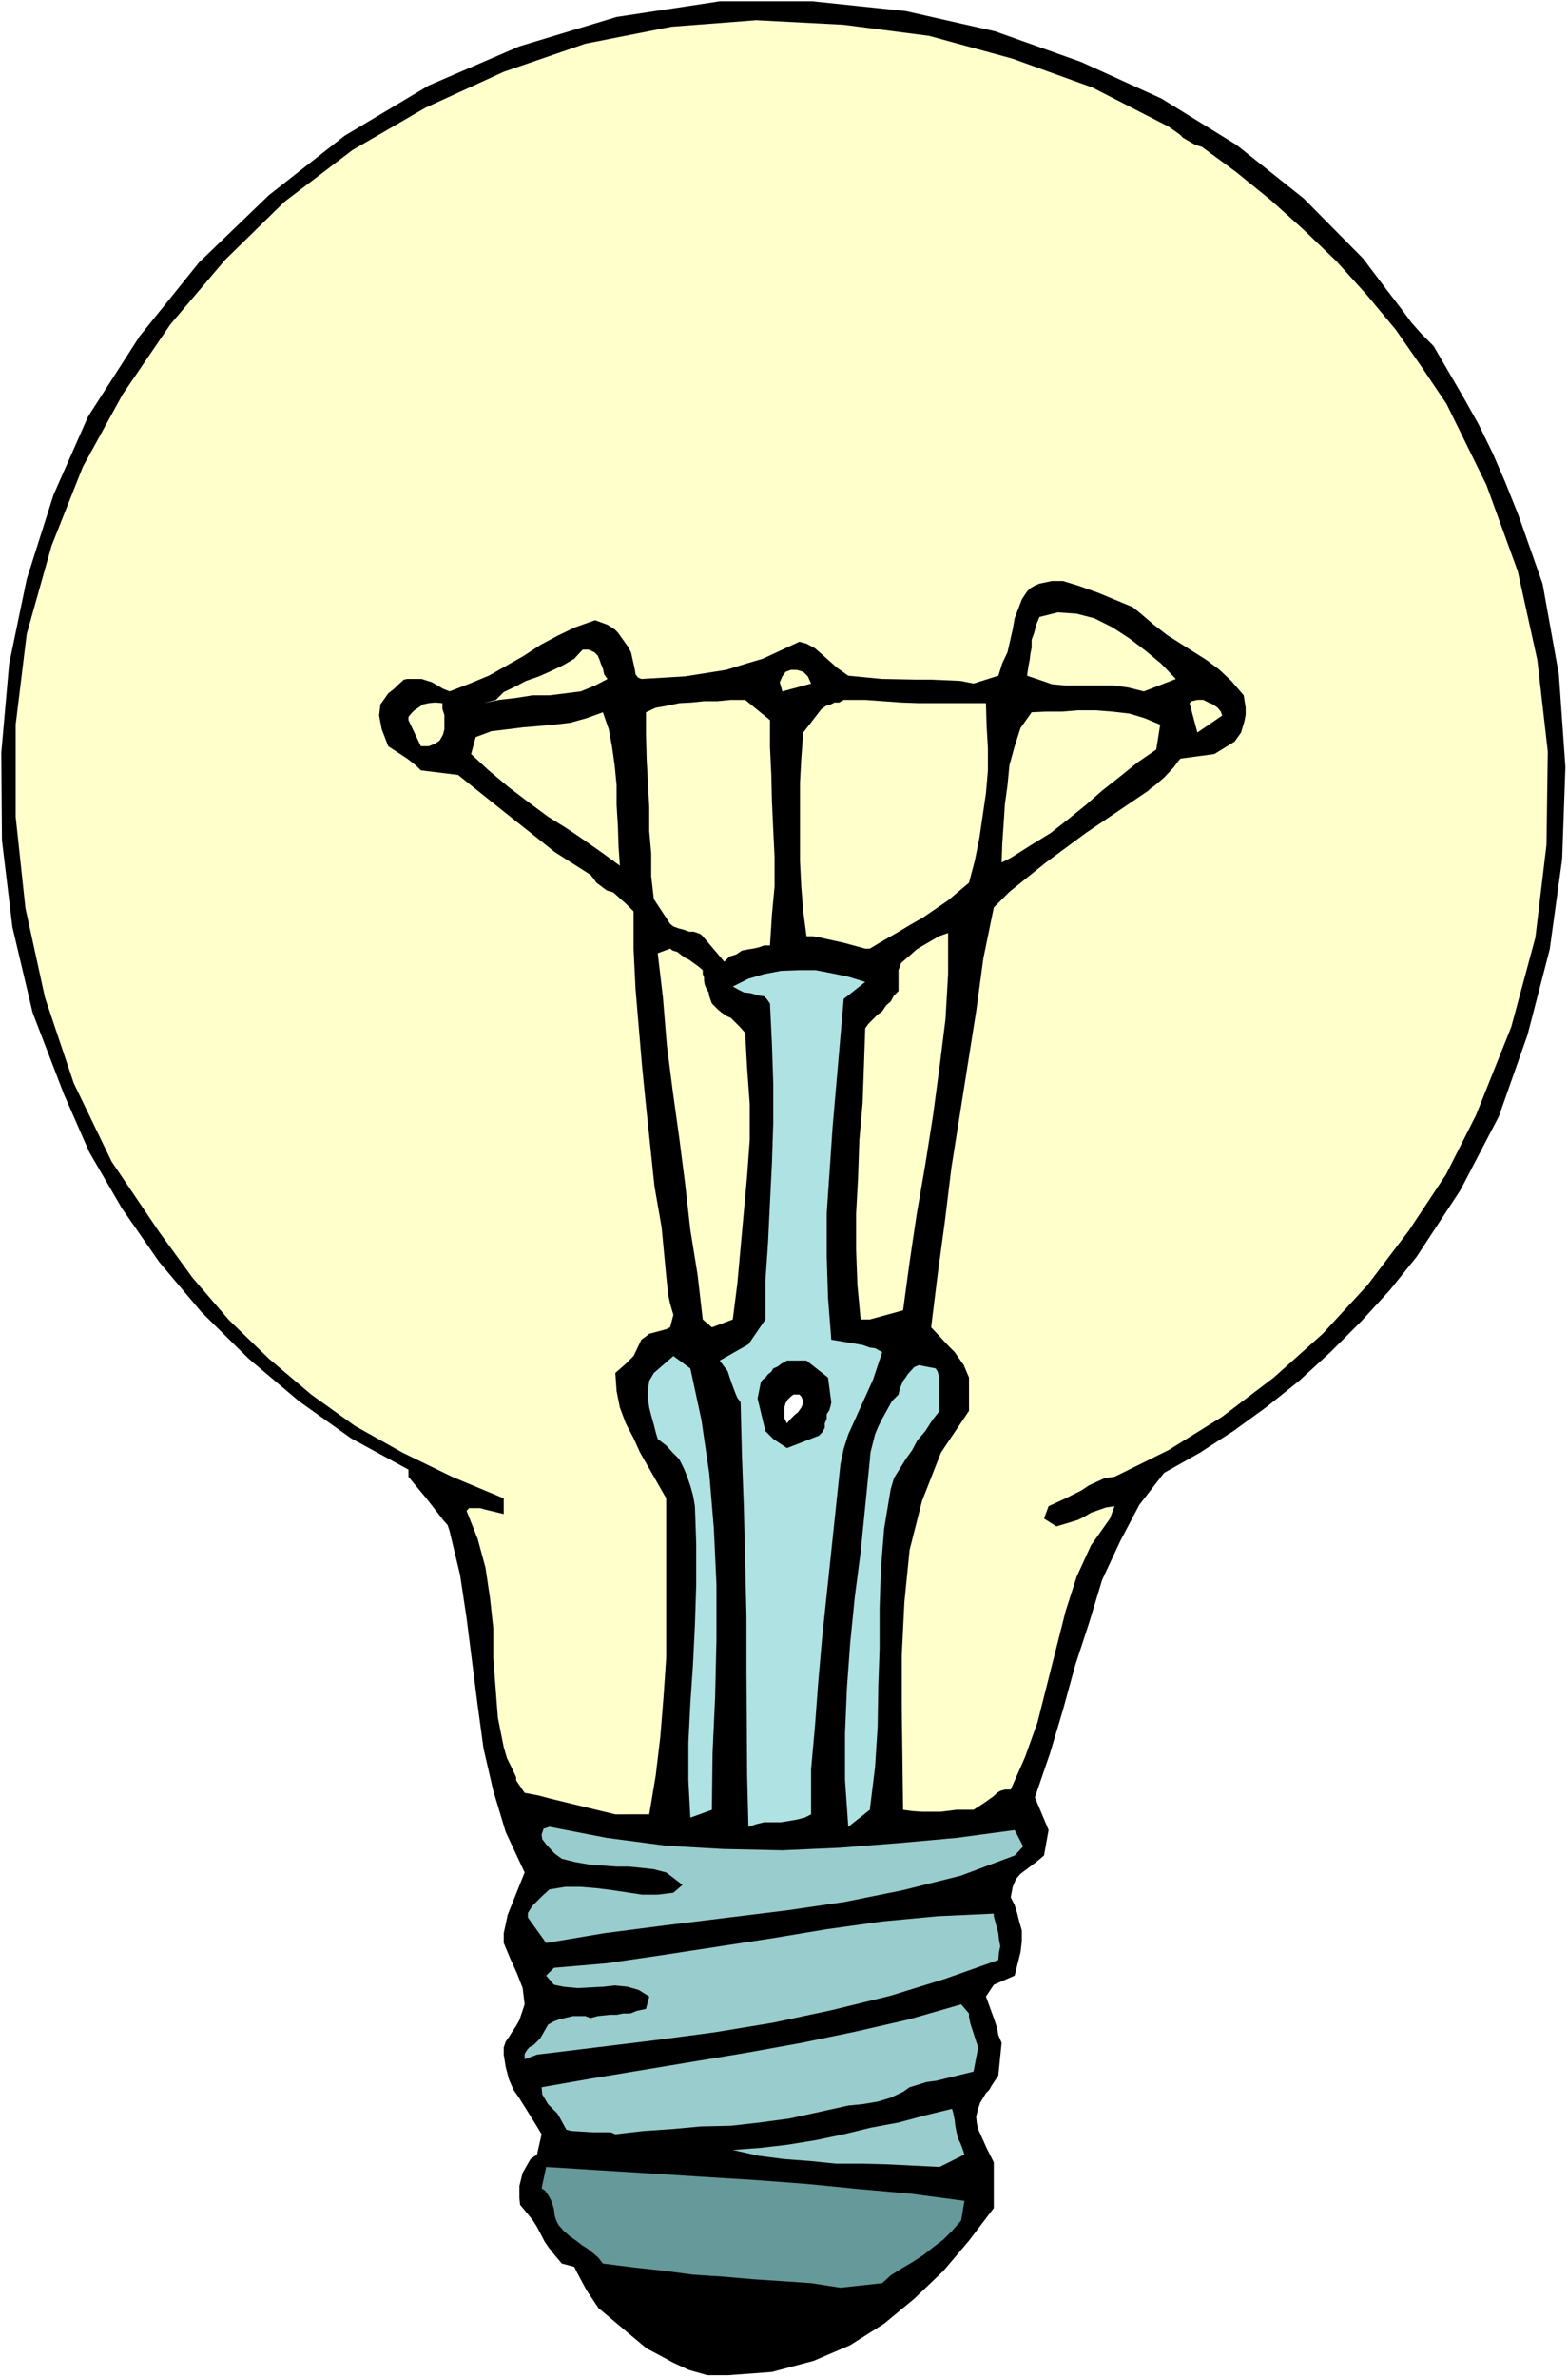 <?xml version="1.0" encoding="UTF-8" standalone="no"?>
<svg
   version="1.0"
   width="102.731mm"
   height="155.668mm"
   id="svg26"
   sodipodi:docname="Light Bulb 66.wmf"
   xmlns:inkscape="http://www.inkscape.org/namespaces/inkscape"
   xmlns:sodipodi="http://sodipodi.sourceforge.net/DTD/sodipodi-0.dtd"
   xmlns="http://www.w3.org/2000/svg"
   xmlns:svg="http://www.w3.org/2000/svg">
  <rect width="100%" height="100%" fill="#333333" stroke="none"/>
  <sodipodi:namedview
     id="namedview26"
     pagecolor="#ffffff"
     bordercolor="#000000"
     borderopacity="0.25"
     inkscape:showpageshadow="2"
     inkscape:pageopacity="0.0"
     inkscape:pagecheckerboard="0"
     inkscape:deskcolor="#d1d1d1"
     inkscape:document-units="mm" />
  <defs
     id="defs1">
    <pattern
       id="WMFhbasepattern"
       patternUnits="userSpaceOnUse"
       width="6"
       height="6"
       x="0"
       y="0" />
  </defs>
  <path
     style="fill:#ffffff;fill-opacity:1;fill-rule:evenodd;stroke:none"
     d="M 0,588.353 H 388.274 V 0 H 0 Z"
     id="path1" />
  <path
     style="fill:#000000;fill-opacity:1;fill-rule:evenodd;stroke:none"
     d="m 175.152,587.868 -4.524,-1.293 -3.878,-1.778 -3.555,-1.939 -3.07,-1.616 -2.908,-2.424 -9.048,-7.595 -1.293,-1.939 -1.616,-2.424 -2.262,-4.201 -0.808,-1.616 -3.07,-0.808 -1.777,-2.101 -1.293,-1.616 -1.131,-1.616 -1.939,-3.717 -1.131,-1.778 -1.454,-1.778 -1.616,-1.939 -0.162,-1.616 v -3.07 l 0.808,-3.232 1.939,-3.393 1.616,-1.131 1.131,-5.009 -1.454,-2.424 -4.039,-6.464 -1.454,-2.101 -1.131,-2.585 -0.808,-3.07 -0.485,-3.07 v -1.778 l 0.485,-1.454 0.808,-1.131 0.808,-1.293 0.969,-1.454 0.808,-1.454 1.293,-3.878 -0.485,-4.04 -1.454,-3.717 -1.616,-3.555 -1.616,-3.878 v -2.424 l 0.969,-4.525 4.201,-10.503 -4.686,-10.019 -3.07,-10.18 -2.424,-10.503 -1.454,-10.665 -2.747,-21.653 -1.616,-10.665 -2.585,-10.827 -0.485,-1.454 -1.131,-1.293 -3.878,-5.009 -4.686,-5.656 v -1.778 L 86.929,355.985 74.003,346.775 61.562,336.271 49.928,324.798 39.425,312.356 30.215,299.105 22.136,285.208 15.835,270.827 8.079,250.628 3.07,229.459 0.485,207.968 0.323,186.315 2.262,164.338 6.625,143.331 13.249,122.486 21.813,103.095 34.578,83.219 49.282,64.96 66.571,48.316 85.314,33.611 106.157,21.168 128.617,11.473 152.692,4.201 178.222,0.323 h 22.944 l 23.106,2.424 22.136,5.009 21.328,7.595 19.874,9.049 18.582,11.473 16.643,13.25 14.704,14.866 5.494,7.272 4.201,5.494 2.262,3.07 2.424,2.747 3.07,3.07 7.433,12.766 3.716,6.625 3.555,7.272 3.07,7.11 3.232,8.08 5.978,16.967 4.039,22.461 1.616,22.946 -0.808,22.784 -3.07,22.3 -5.494,21.168 -7.109,20.199 -9.533,18.26 -10.826,16.482 -6.625,8.241 -7.109,7.756 -7.594,7.595 -7.756,7.11 -8.079,6.464 -8.241,5.979 -8.241,5.333 -8.887,5.009 -6.14,7.918 -4.686,8.888 -4.524,9.695 -3.232,10.665 -3.393,10.342 -3.07,11.15 -3.232,10.827 -3.716,10.827 3.393,8.08 -1.131,6.302 -1.939,1.616 -3.878,2.909 -1.131,1.293 -0.808,1.939 -0.485,2.585 0.969,1.939 0.646,2.101 0.485,1.939 0.646,2.262 v 2.585 l -0.323,2.747 -1.454,5.817 -5.171,2.262 -1.939,2.909 1.939,5.333 0.808,2.424 0.323,1.778 0.808,1.939 -0.808,8.08 -1.616,2.424 -0.646,1.131 -0.808,0.808 -1.454,2.424 -0.485,1.454 -0.485,1.939 0.162,1.616 0.323,1.454 2.101,4.686 1.777,3.555 v 11.311 l -6.14,8.08 -6.302,7.433 -7.271,6.948 -7.433,6.14 -8.402,5.333 -9.048,3.878 -10.341,2.747 -10.826,0.808 z"
     id="path2" />
  <path
     style="fill:#669999;fill-opacity:1;fill-rule:evenodd;stroke:none"
     d="m 208.114,566.215 -7.271,-1.131 -7.109,-0.485 -7.271,-0.485 -7.433,-0.646 -7.433,-0.485 -7.271,-0.97 -7.433,-0.808 -7.594,-0.97 -1.131,-1.454 -1.293,-1.131 -1.454,-1.131 -1.293,-0.808 -1.454,-1.131 -1.616,-1.131 -1.454,-1.293 -1.293,-1.454 -0.646,-1.293 -0.323,-1.131 -0.162,-1.454 -0.323,-1.131 -0.485,-1.293 -0.646,-1.131 -0.808,-1.131 -0.808,-0.485 1.131,-5.333 12.765,0.808 13.088,0.808 12.603,0.808 13.088,0.808 12.926,0.97 13.088,1.293 12.765,1.131 13.249,1.778 -0.808,4.848 -2.262,2.585 -2.101,2.101 -2.747,2.101 -2.262,1.778 -2.747,1.778 -2.747,1.616 -2.585,1.616 -2.101,1.939 z"
     id="path3" />
  <path
     style="fill:#99cccc;fill-opacity:1;fill-rule:evenodd;stroke:none"
     d="m 232.674,536.321 -6.463,-0.323 -6.463,-0.323 -6.302,-0.162 h -6.463 l -6.302,-0.646 -6.463,-0.485 -6.302,-0.808 -6.463,-1.454 6.625,-0.485 6.948,-0.808 6.948,-1.131 6.948,-1.454 6.625,-1.616 6.948,-1.293 6.625,-1.778 6.625,-1.616 0.323,1.131 0.323,1.616 0.162,1.454 0.323,1.616 0.323,1.454 0.646,1.293 0.485,1.293 0.485,1.454 z"
     id="path4" />
  <path
     style="fill:#99cccc;fill-opacity:1;fill-rule:evenodd;stroke:none"
     d="m 152.369,528.241 -1.131,-0.485 h -1.293 -3.07 l -5.332,-0.323 -1.293,-0.323 -1.777,-3.232 -0.485,-0.808 -1.454,-1.454 -0.808,-0.808 -1.454,-2.424 -0.162,-1.778 11.957,-2.101 38.941,-6.464 13.411,-2.424 13.249,-2.747 13.411,-3.07 12.926,-3.717 1.939,2.262 v 0.808 l 0.323,1.616 1.939,5.979 -1.131,5.979 -9.21,2.262 -2.424,0.323 -4.201,1.293 -1.616,1.131 -3.07,1.454 -3.232,0.97 -3.878,0.646 -3.393,0.323 -7.271,1.616 -7.433,1.616 -7.271,0.97 -7.109,0.808 -7.433,0.162 -6.948,0.646 -7.271,0.485 z"
     id="path5" />
  <path
     style="fill:#99cccc;fill-opacity:1;fill-rule:evenodd;stroke:none"
     d="m 129.909,509.658 v -1.293 l 0.485,-0.808 0.646,-0.808 1.131,-0.646 1.616,-1.616 1.939,-3.393 1.454,-0.808 1.293,-0.485 3.393,-0.808 h 1.616 1.454 l 1.293,0.485 1.777,-0.485 3.07,-0.323 h 1.616 l 1.616,-0.323 h 1.777 l 1.616,-0.646 2.262,-0.485 0.808,-3.07 -2.585,-1.616 -2.747,-0.808 -3.232,-0.323 -2.908,0.323 -6.302,0.323 -3.393,-0.323 -2.424,-0.485 -1.939,-2.262 1.939,-1.939 13.088,-1.131 13.249,-1.939 27.468,-4.201 13.573,-2.262 13.896,-1.939 13.734,-1.293 13.896,-0.646 v 0.646 l 1.131,4.201 0.162,1.616 0.323,1.616 -0.323,1.454 -0.162,1.939 -13.249,4.686 -13.573,4.201 -14.542,3.555 -14.381,3.07 -14.704,2.424 -14.704,1.939 -29.084,3.555 z"
     id="path6" />
  <path
     style="fill:#000000;fill-opacity:1;fill-rule:evenodd;stroke:none"
     d="m 162.872,494.146 3.07,-1.131 z"
     id="path7" />
  <path
     style="fill:#99cccc;fill-opacity:1;fill-rule:evenodd;stroke:none"
     d="m 172.082,493.014 1.939,-5.979 z"
     id="path8" />
  <path
     style="fill:#99cccc;fill-opacity:1;fill-rule:evenodd;stroke:none"
     d="m 135.242,480.895 -4.524,-6.302 v -1.131 l 1.131,-1.778 2.424,-2.424 1.777,-1.616 3.878,-0.646 h 3.878 l 3.878,0.323 3.878,0.485 7.433,1.131 h 3.878 l 3.878,-0.485 2.262,-1.939 -4.039,-3.07 -3.07,-0.808 -2.908,-0.323 -3.232,-0.323 h -3.07 l -6.625,-0.485 -3.716,-0.646 -3.232,-0.808 -1.777,-1.293 -2.101,-2.262 -0.969,-1.293 -0.162,-1.131 0.485,-1.454 1.454,-0.485 14.219,2.747 14.704,1.939 14.057,0.808 14.704,0.323 14.381,-0.646 14.381,-1.131 14.381,-1.293 14.381,-1.939 2.101,4.04 -2.101,2.262 -13.411,5.009 -14.219,3.555 -14.381,2.909 -14.381,2.101 -30.215,3.717 -15.027,1.939 z"
     id="path9" />
  <path
     style="fill:#afe2e2;fill-opacity:1;fill-rule:evenodd;stroke:none"
     d="m 185.331,452.132 -0.323,-12.766 -0.162,-25.855 V 400.261 l -0.323,-13.574 -0.323,-13.412 -0.485,-13.25 -0.323,-12.927 -0.808,-1.131 -0.485,-1.131 -0.969,-2.585 -0.969,-2.909 -1.939,-2.585 7.109,-4.04 4.201,-6.14 v -9.534 l 0.646,-9.372 0.485,-10.019 0.485,-9.695 0.323,-9.857 v -10.019 l -0.323,-9.695 -0.485,-10.019 -0.808,-1.131 -0.646,-0.646 -1.131,-0.162 -2.424,-0.646 -1.454,-0.162 -1.293,-0.646 -1.454,-0.808 3.878,-1.939 3.878,-1.131 4.201,-0.808 4.524,-0.162 h 4.039 l 4.201,0.808 3.878,0.808 4.201,1.293 -5.332,4.201 -2.747,31.672 -1.454,21.33 v 10.827 l 0.323,10.18 0.808,10.342 7.756,1.293 1.777,0.646 1.293,0.162 1.777,0.97 -2.262,6.787 -3.07,6.787 -1.454,3.232 -1.616,3.555 -1.131,3.555 -0.808,3.878 -4.524,42.822 -0.969,10.988 -0.808,10.827 -0.969,10.827 v 11.15 l -1.616,0.808 -1.939,0.485 -3.878,0.646 h -2.262 -1.939 l -1.939,0.485 z"
     id="path10" />
  <path
     style="fill:#afe2e2;fill-opacity:1;fill-rule:evenodd;stroke:none"
     d="m 210.053,452.132 -0.808,-11.635 v -11.473 l 0.485,-11.311 0.808,-11.15 1.131,-11.311 1.454,-11.15 2.262,-22.623 0.162,-1.939 1.131,-4.525 0.808,-1.939 0.969,-1.939 2.424,-4.363 1.616,-1.616 0.323,-1.454 0.808,-1.939 0.646,-0.808 0.485,-0.808 1.616,-1.778 1.131,-0.485 4.201,0.808 0.485,0.808 0.323,1.131 v 7.272 l 0.162,1.293 -1.777,2.262 -1.777,2.747 -1.939,2.262 -1.293,2.424 -1.616,2.262 -2.908,4.686 -0.808,2.747 -1.616,9.695 -0.808,10.019 -0.323,9.695 v 10.019 l -0.323,9.372 -0.162,10.019 -0.646,10.019 -1.293,10.503 z"
     id="path11" />
  <path
     style="fill:#afe2e2;fill-opacity:1;fill-rule:evenodd;stroke:none"
     d="m 170.95,449.87 -0.485,-9.211 v -9.372 l 0.485,-9.695 0.646,-9.534 0.485,-9.857 0.323,-10.019 v -10.019 l -0.323,-9.372 -0.485,-2.747 -0.646,-2.262 -0.808,-2.424 -0.808,-1.939 -1.131,-2.262 -1.616,-1.616 -1.616,-1.778 -2.101,-1.616 -0.485,-1.616 -0.485,-1.939 -0.646,-2.262 -0.485,-1.939 -0.323,-2.262 v -2.101 l 0.323,-2.262 1.131,-1.939 4.847,-4.201 4.201,3.07 2.747,12.766 1.939,13.25 1.131,13.574 0.646,13.897 v 13.574 l -0.323,14.058 -0.646,14.22 -0.162,13.897 z"
     id="path12" />
  <path
     style="fill:#000000;fill-opacity:1;fill-rule:evenodd;stroke:none"
     d="m 194.864,358.409 -3.393,-2.262 -1.939,-1.939 -1.939,-8.08 0.808,-4.04 0.485,-0.646 0.646,-0.485 0.646,-0.808 0.808,-0.646 0.485,-0.808 1.131,-0.485 0.808,-0.646 1.454,-0.808 h 4.847 l 5.332,4.201 0.808,6.14 -0.162,0.808 -0.323,1.131 -0.646,0.97 v 1.131 l -0.485,1.131 v 1.131 l -0.646,1.131 -0.808,0.808 z"
     id="path13" />
  <path
     style="fill:#ffffff;fill-opacity:1;fill-rule:evenodd;stroke:none"
     d="m 194.864,352.269 -0.646,-1.293 v -1.131 -1.454 l 0.323,-1.131 0.485,-0.808 0.808,-0.808 0.646,-0.485 h 1.454 l 0.485,0.485 0.485,1.131 v 0.485 l -0.485,1.131 -0.808,1.131 -0.969,0.808 -0.808,0.808 z"
     id="path14" />
  <path
     style="fill:#ffffcc;fill-opacity:1;fill-rule:evenodd;stroke:none"
     d="m 214.254,234.792 -5.332,-1.454 -5.817,-1.293 -1.939,-0.323 h -1.454 l -0.808,-6.14 -0.485,-6.14 -0.323,-6.302 v -12.766 -6.625 l 0.323,-5.979 0.485,-6.464 3.878,-5.009 0.646,-0.808 1.131,-0.808 1.131,-0.323 0.969,-0.485 h 1.131 l 1.131,-0.646 h 1.131 4.201 l 4.363,0.323 4.524,0.323 4.363,0.162 h 12.442 4.201 l 0.162,5.656 0.323,5.494 v 5.494 l -0.485,5.656 -0.808,5.494 -0.808,5.494 -1.131,5.656 -1.454,5.494 -5.171,4.363 -6.14,4.201 -3.393,1.939 -3.232,1.939 -3.393,1.939 -3.232,1.939 z"
     id="path15" />
  <path
     style="fill:#ffffcc;fill-opacity:1;fill-rule:evenodd;stroke:none"
     d="m 152.369,449.062 -4.686,-1.131 -11.311,-2.747 -3.07,-0.808 -3.393,-0.646 -2.101,-3.07 v -0.808 l -1.131,-2.424 -1.131,-2.262 -0.808,-2.747 -1.454,-7.272 -1.131,-14.705 v -7.433 l -0.808,-7.433 -1.131,-7.595 -1.939,-7.11 -2.747,-6.948 0.646,-0.646 h 0.808 1.939 l 1.131,0.323 4.686,1.131 v -3.878 L 111.974,365.519 99.694,359.54 87.899,352.915 77.073,345.159 66.571,336.271 56.714,326.737 47.666,316.234 39.425,304.922 27.63,287.471 18.258,268.08 11.149,246.911 6.302,224.773 3.878,202.15 v -22.784 l 2.747,-22.461 6.14,-21.815 7.756,-19.553 9.856,-17.937 11.795,-17.29 13.573,-15.998 14.704,-14.382 16.804,-12.766 18.097,-10.503 19.389,-8.888 20.197,-6.948 21.328,-4.201 21.005,-1.616 21.652,1.131 21.167,2.747 20.682,5.656 19.713,7.11 18.905,9.695 2.747,1.939 0.808,0.808 1.939,1.131 1.131,0.646 1.616,0.485 8.564,6.302 8.564,6.948 8.079,7.272 8.079,7.756 7.433,8.241 7.271,8.726 6.302,9.049 6.302,9.372 9.856,20.037 7.756,21.33 4.847,21.976 2.585,22.623 -0.323,23.108 -2.747,22.946 -5.978,22.138 -8.725,21.815 -7.433,14.705 -9.21,13.897 -10.179,13.412 -11.149,12.119 -12.118,10.827 -12.765,9.695 -13.249,8.241 -13.411,6.625 -2.424,0.323 -3.878,1.778 -1.939,1.293 -3.878,1.939 -4.201,1.939 -1.131,3.07 3.07,1.939 5.332,-1.616 1.616,-0.808 1.616,-0.97 3.716,-1.293 2.101,-0.323 -1.131,3.07 -4.686,6.625 -3.555,7.756 -2.747,8.564 -6.948,27.47 -3.07,8.564 -3.555,8.08 h -1.454 l -1.131,0.323 -0.808,0.485 -0.808,0.808 -2.262,1.616 -2.747,1.778 h -2.262 -1.939 l -3.878,0.485 h -4.686 l -2.424,-0.162 -2.262,-0.323 -0.323,-25.208 v -13.089 l 0.646,-13.089 1.293,-12.927 3.07,-12.119 4.686,-11.958 6.948,-10.342 v -8.241 l -1.293,-3.07 -2.262,-3.232 -1.454,-1.454 -4.363,-4.686 1.616,-13.089 1.777,-13.089 1.616,-13.25 6.14,-38.782 1.777,-13.089 2.585,-12.604 3.878,-3.878 9.048,-7.272 9.856,-7.272 15.512,-10.503 0.485,-0.485 1.131,-0.808 2.262,-1.939 2.424,-2.585 0.808,-1.131 0.808,-0.97 8.402,-1.131 5.009,-3.07 1.616,-2.262 0.808,-2.747 0.323,-1.616 v -1.778 l -0.485,-3.07 -3.07,-3.555 -2.908,-2.747 -3.232,-2.424 -9.695,-6.14 -3.555,-2.747 -3.393,-2.909 -1.616,-1.293 -1.939,-0.808 -6.625,-2.747 -5.009,-1.778 -3.716,-1.131 h -1.293 -1.454 l -3.07,0.646 -1.131,0.485 -1.131,0.646 -0.808,0.808 -1.293,1.939 -1.777,4.686 -0.485,2.747 -1.293,5.656 -1.293,2.747 -0.969,3.07 -6.14,1.939 -3.232,-0.646 -7.271,-0.323 h -3.878 l -8.241,-0.162 -8.402,-0.808 -2.747,-1.939 -4.201,-3.717 -1.293,-1.131 -2.101,-1.131 -1.777,-0.485 -9.048,4.201 -4.363,1.293 -4.686,1.454 -10.179,1.616 -5.332,0.323 -5.494,0.323 -0.808,-0.323 -0.646,-0.808 -0.162,-1.131 -0.323,-1.454 -0.646,-2.909 -0.808,-1.454 -2.424,-3.393 -0.808,-0.808 -1.777,-1.131 -3.07,-1.131 -5.009,1.778 -4.363,2.101 -4.201,2.262 -4.201,2.747 -8.564,4.848 -4.686,1.939 -5.009,1.939 -1.616,-0.646 -2.747,-1.616 -2.585,-0.808 h -2.424 -1.131 l -0.808,0.162 -1.616,1.454 -0.808,0.808 -1.454,1.131 -1.131,1.616 -0.808,1.131 -0.323,2.747 0.646,3.393 1.616,4.201 4.686,3.07 2.262,1.778 1.131,1.131 9.21,1.131 12.118,9.695 7.756,6.14 4.039,3.232 8.887,5.656 0.646,0.808 0.808,1.131 2.585,1.939 1.616,0.485 3.07,2.747 1.939,1.939 v 9.372 l 0.485,9.857 1.616,19.068 0.969,9.695 2.101,20.037 1.777,10.18 1.131,11.958 0.485,4.686 0.485,2.262 0.808,2.747 -0.808,3.07 -0.969,0.485 -4.201,1.131 -0.808,0.646 -1.131,0.808 -1.939,4.04 -1.939,1.939 -2.585,2.262 0.323,4.525 0.808,4.04 1.454,3.878 1.939,3.717 1.616,3.555 6.463,11.311 v 19.391 10.019 10.019 l -0.646,9.534 -0.808,10.019 -1.131,9.534 -1.616,9.695 z"
     id="path16" />
  <path
     style="fill:#ffffcc;fill-opacity:1;fill-rule:evenodd;stroke:none"
     d="m 176.283,328.515 -2.262,-1.939 -1.293,-11.15 -1.777,-10.988 -1.293,-11.473 -1.454,-11.311 -1.616,-11.635 -1.454,-11.311 -0.969,-11.796 -1.293,-10.988 3.07,-1.131 0.646,0.485 1.131,0.323 0.808,0.646 1.131,0.808 0.969,0.485 1.131,0.808 1.131,0.808 1.131,0.97 v 0.97 l 0.323,0.808 v 0.808 l 0.162,0.97 0.323,0.808 0.646,1.131 0.162,0.97 0.646,1.778 0.808,0.808 0.808,0.808 0.808,0.646 1.131,0.808 1.131,0.485 1.131,1.131 1.131,1.131 1.293,1.454 0.485,8.726 0.646,8.888 v 8.888 l -0.646,8.888 -0.808,8.888 -0.808,8.888 -0.808,8.888 -1.131,8.888 z"
     id="path17" />
  <path
     style="fill:#ffffcc;fill-opacity:1;fill-rule:evenodd;stroke:none"
     d="m 215.385,326.576 h -2.262 l -0.808,-8.564 -0.323,-8.726 v -8.888 l 0.485,-8.888 0.323,-9.372 0.808,-9.211 0.323,-9.049 0.323,-9.372 0.808,-1.131 1.131,-1.131 1.131,-1.131 1.131,-0.808 0.969,-1.454 1.131,-0.97 0.808,-1.454 1.131,-1.131 v -5.171 l 0.646,-1.778 1.293,-1.131 1.131,-0.97 1.454,-1.293 1.616,-0.97 1.939,-1.131 1.939,-1.131 2.262,-0.808 v 10.18 l -0.646,11.15 -1.454,11.635 -1.616,12.119 -1.939,12.281 -2.101,12.119 -1.777,11.958 -1.616,11.958 z"
     id="path18" />
  <path
     style="fill:#ffffcc;fill-opacity:1;fill-rule:evenodd;stroke:none"
     d="m 179.353,238.024 -5.332,-6.302 -0.323,-0.323 -0.485,-0.323 -1.454,-0.485 h -1.131 l -1.293,-0.485 -1.293,-0.323 -1.293,-0.485 -0.808,-0.646 -4.039,-6.14 -0.646,-5.656 v -5.656 l -0.485,-5.494 v -5.817 l -0.323,-6.14 -0.323,-5.817 -0.162,-6.14 v -5.494 l 2.424,-1.131 2.747,-0.485 3.07,-0.646 3.07,-0.162 3.07,-0.323 h 3.232 l 3.393,-0.323 h 3.555 l 6.14,5.009 v 6.625 l 0.323,6.787 0.162,6.625 0.323,7.11 0.323,6.625 v 7.433 l -0.646,6.948 -0.485,7.595 h -1.454 l -1.293,0.485 -1.454,0.323 -1.131,0.162 -1.616,0.323 -1.454,0.97 -1.616,0.485 z"
     id="path19" />
  <path
     style="fill:#ffffcc;fill-opacity:1;fill-rule:evenodd;stroke:none"
     d="m 153.5,214.27 -4.201,-3.07 -4.363,-3.07 -4.524,-3.07 -4.686,-2.909 -5.009,-3.717 -4.686,-3.555 -5.009,-4.201 -4.363,-4.04 1.131,-4.201 3.878,-1.454 4.039,-0.485 3.878,-0.485 3.878,-0.323 3.716,-0.323 4.039,-0.485 4.039,-1.131 4.039,-1.454 1.454,4.201 0.808,4.363 0.646,4.525 0.485,5.009 v 4.848 l 0.323,5.333 0.162,5.009 z"
     id="path20" />
  <path
     style="fill:#ffffcc;fill-opacity:1;fill-rule:evenodd;stroke:none"
     d="m 248.024,213.462 0.162,-4.686 0.323,-4.686 0.323,-5.009 0.646,-4.686 0.485,-5.009 1.293,-4.686 1.454,-4.525 2.747,-3.878 3.393,-0.162 h 4.039 l 4.039,-0.323 h 4.363 l 4.201,0.323 4.201,0.485 3.716,1.131 3.878,1.616 -0.969,6.14 -4.686,3.232 -4.201,3.393 -4.524,3.555 -4.039,3.555 -4.201,3.393 -4.524,3.555 -5.009,3.07 -4.847,3.07 z"
     id="path21" />
  <path
     style="fill:#ffffcc;fill-opacity:1;fill-rule:evenodd;stroke:none"
     d="m 104.218,184.699 -3.07,-6.464 v -0.808 l 0.646,-0.808 0.808,-0.808 0.969,-0.646 1.131,-0.808 1.454,-0.323 1.616,-0.162 1.777,0.162 v 1.454 l 0.485,1.454 v 1.616 1.939 l -0.323,1.293 -0.808,1.454 -1.131,0.808 -1.616,0.646 z"
     id="path22" />
  <path
     style="fill:#ffffcc;fill-opacity:1;fill-rule:evenodd;stroke:none"
     d="m 296.497,181.305 -1.939,-7.272 0.485,-0.485 1.454,-0.323 h 1.454 l 1.293,0.646 1.131,0.485 1.131,0.808 0.808,0.97 0.323,0.97 z"
     id="path23" />
  <path
     style="fill:#ffffcc;fill-opacity:1;fill-rule:evenodd;stroke:none"
     d="m 119.73,174.034 3.07,-0.808 1.939,-1.939 2.747,-1.293 2.747,-1.454 3.232,-1.131 2.908,-1.293 3.07,-1.454 2.747,-1.616 2.101,-2.262 h 1.454 l 1.454,0.646 0.808,0.808 0.485,1.131 0.323,0.97 0.485,1.131 0.323,1.454 0.808,1.131 -3.07,1.616 -3.555,1.454 -3.878,0.485 -3.878,0.485 h -4.201 l -4.039,0.646 -4.201,0.485 z"
     id="path24" />
  <path
     style="fill:#ffffcc;fill-opacity:1;fill-rule:evenodd;stroke:none"
     d="m 193.733,171.125 -0.646,-2.262 0.646,-1.454 0.808,-1.131 1.293,-0.485 h 1.454 l 1.616,0.485 1.131,1.131 0.808,1.778 z"
     id="path25" />
  <path
     style="fill:#ffffcc;fill-opacity:1;fill-rule:evenodd;stroke:none"
     d="m 283.248,171.125 -3.878,-0.97 -3.555,-0.485 h -3.878 -3.878 -4.201 l -3.393,-0.323 -3.232,-1.131 -2.908,-0.97 0.323,-2.262 0.323,-1.616 0.162,-1.454 0.323,-1.616 v -1.939 l 0.646,-1.778 0.485,-1.939 0.808,-1.939 4.524,-1.131 4.686,0.323 4.363,1.131 4.524,2.262 4.201,2.747 4.039,3.07 3.878,3.232 3.555,3.717 z"
     id="path26" />
</svg>
